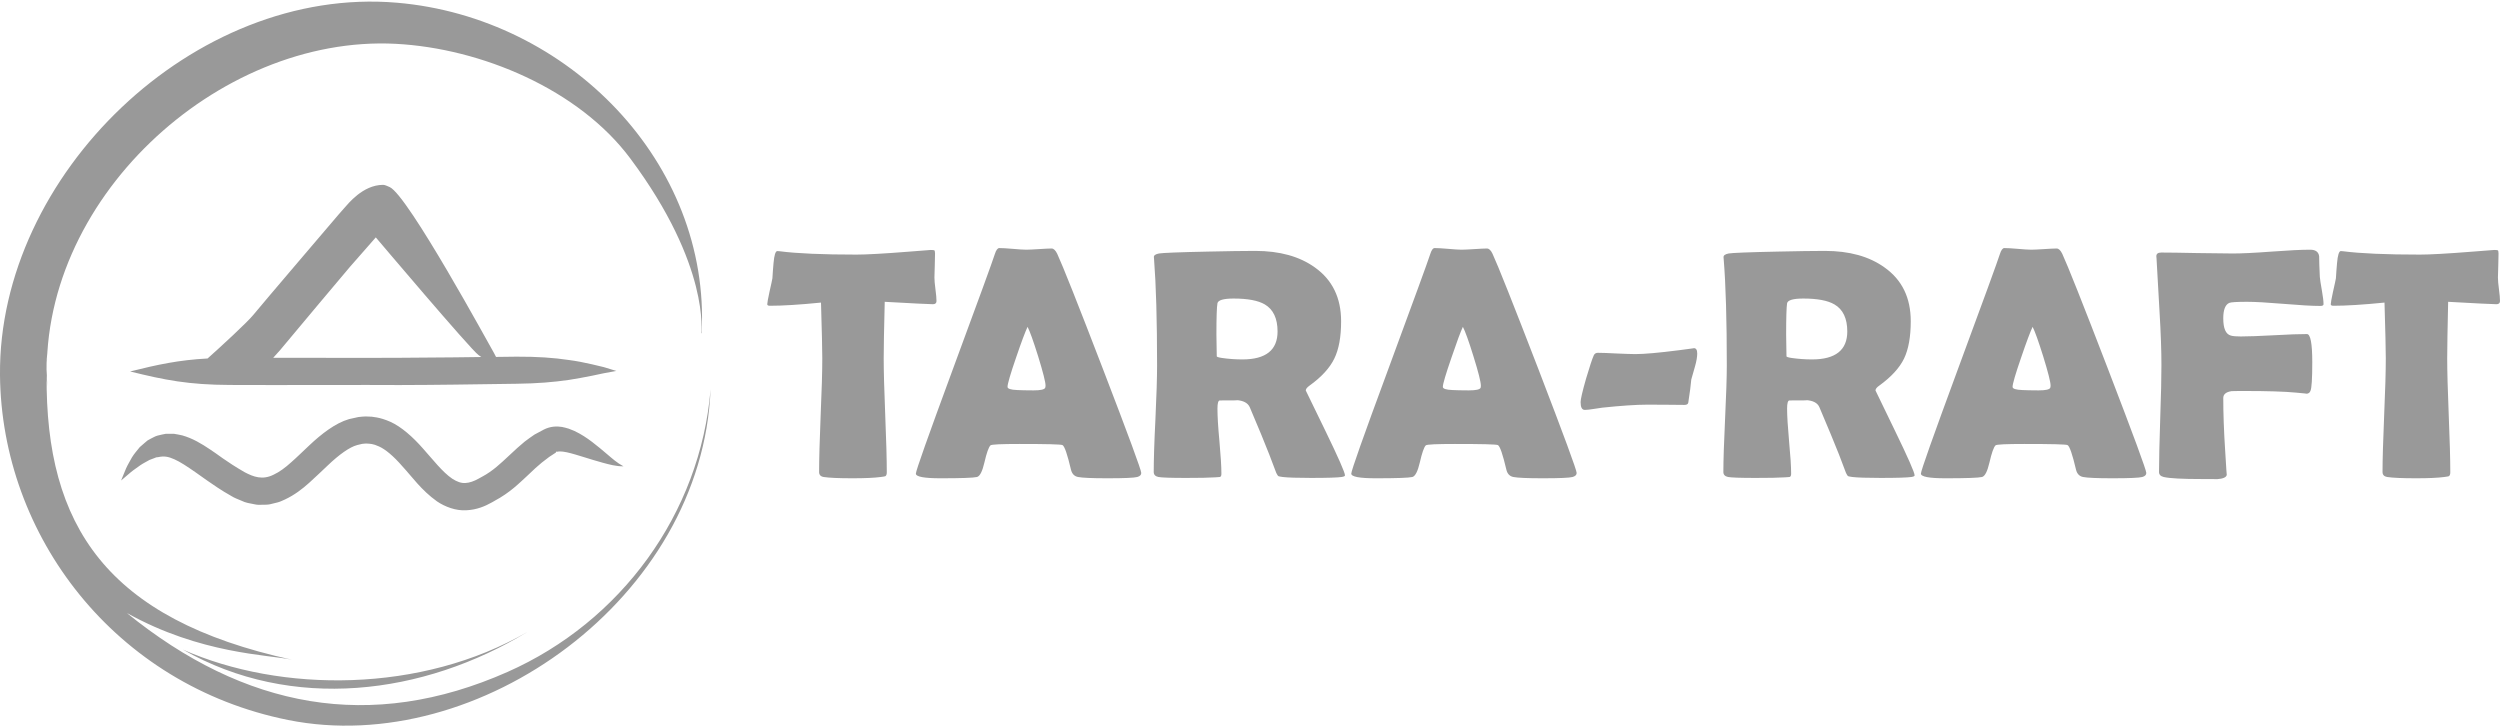 <?xml version="1.0" encoding="UTF-8"?>
<!DOCTYPE svg PUBLIC "-//W3C//DTD SVG 1.1//EN" "http://www.w3.org/Graphics/SVG/1.1/DTD/svg11.dtd">
<!-- Creator: CorelDRAW 2019 (64-Bit) -->
<svg xmlns="http://www.w3.org/2000/svg" xml:space="preserve" width="110px" height="32px" version="1.1" style="shape-rendering:geometricPrecision; text-rendering:geometricPrecision; image-rendering:optimizeQuality; fill-rule:evenodd; clip-rule:evenodd"
viewBox="0 0 29.071 8.42"
 xmlns:xlink="http://www.w3.org/1999/xlink"
 xmlns:xodm="http://www.corel.com/coreldraw/odm/2003">
 <defs>
  <style type="text/css">
   <![CDATA[
    .fil0 {fill:#999999;fill-rule:nonzero}
   ]]>
  </style>
 </defs>
 <g id="Layer_x0020_1">
  <g id="_2691814103392">
   <path class="fil0" d="M1.408 5.569c0.04,-0.034 0.077,-0.066 0.114,-0.097 0.036,-0.03 0.075,-0.054 0.109,-0.08 0.036,-0.025 0.074,-0.042 0.107,-0.062l0.053 -0.02 0.025 -0.01c0.008,-0.002 0.017,-0.002 0.025,-0.003 0.066,-0.015 0.117,-0.006 0.186,0.025 0.068,0.03 0.148,0.083 0.243,0.149 0.033,0.023 0.077,0.054 0.14,0.099 0.067,0.045 0.152,0.108 0.283,0.181 0.028,0.018 0.073,0.036 0.117,0.054 0.042,0.022 0.097,0.031 0.152,0.041 0.027,0.007 0.057,0.006 0.087,0.005 0.03,-0.001 0.062,0.001 0.092,-0.006 0.029,-0.007 0.06,-0.014 0.09,-0.022 0.03,-0.008 0.056,-0.022 0.084,-0.034 0.109,-0.051 0.201,-0.122 0.279,-0.192 0.08,-0.071 0.151,-0.142 0.218,-0.204 0.132,-0.126 0.254,-0.213 0.341,-0.236 0.022,-0.005 0.041,-0.009 0.058,-0.014 0.017,-0.003 0.033,-0.002 0.045,-0.004 0.024,0.001 0.037,0.002 0.037,0.002 0,-0.001 0.011,0.001 0.031,0.004 0.02,0.003 0.048,0.012 0.083,0.028 0.071,0.031 0.168,0.11 0.273,0.232 0.109,0.117 0.218,0.276 0.402,0.407 0.093,0.063 0.22,0.111 0.341,0.103 0.121,-0.005 0.22,-0.048 0.296,-0.091 0.02,-0.011 0.039,-0.022 0.039,-0.022 -0.006,0.004 -0.012,0.007 -0.013,0.007 0.189,-0.1 0.296,-0.213 0.378,-0.287 0.04,-0.038 0.075,-0.07 0.104,-0.098 0.029,-0.025 0.053,-0.045 0.073,-0.063 0.03,-0.023 0.059,-0.045 0.086,-0.066 0.028,-0.017 0.054,-0.034 0.078,-0.051 0.001,-0.006 0.003,-0.012 0.004,-0.016 0.002,0.003 0.004,0.007 0.006,0.01 0.001,0.002 0,0 0,0 -0.002,-0.002 0.003,-0.001 0.005,-0.003 0.002,-0.003 0.015,-0.002 0.026,-0.004 0.01,-0.001 0.026,0.002 0.04,0.002l0.047 0.008c0.064,0.014 0.132,0.036 0.201,0.057 0.069,0.021 0.14,0.044 0.215,0.064 0.074,0.02 0.155,0.043 0.242,0.042 -0.075,-0.04 -0.132,-0.092 -0.19,-0.141 -0.058,-0.049 -0.114,-0.097 -0.175,-0.143 -0.061,-0.046 -0.126,-0.09 -0.207,-0.128 -0.021,-0.009 -0.042,-0.018 -0.065,-0.026 -0.026,-0.007 -0.049,-0.015 -0.078,-0.02 -0.057,-0.009 -0.134,-0.01 -0.216,0.033 0.003,-0.002 0.006,-0.004 0.01,-0.005 -0.036,0.018 -0.074,0.039 -0.114,0.061 -0.037,0.025 -0.076,0.053 -0.114,0.082 -0.023,0.02 -0.051,0.044 -0.085,0.073 -0.031,0.029 -0.067,0.062 -0.108,0.1 -0.082,0.076 -0.177,0.169 -0.304,0.236 -0.001,0 -0.007,0.003 -0.013,0.007 -0.001,0 -0.013,0.007 -0.027,0.015 -0.05,0.028 -0.104,0.048 -0.152,0.05 -0.049,0.003 -0.097,-0.014 -0.153,-0.05 -0.114,-0.077 -0.227,-0.225 -0.343,-0.354 -0.115,-0.131 -0.249,-0.25 -0.375,-0.307 -0.063,-0.028 -0.119,-0.044 -0.158,-0.051 -0.039,-0.007 -0.06,-0.009 -0.06,-0.009 0,0 -0.026,-0.002 -0.073,-0.003 -0.023,0.002 -0.051,0.002 -0.083,0.007 -0.032,0.007 -0.068,0.015 -0.108,0.024 -0.159,0.046 -0.321,0.172 -0.463,0.306 -0.072,0.067 -0.142,0.137 -0.211,0.197 -0.069,0.063 -0.138,0.113 -0.203,0.143 -0.129,0.065 -0.233,0.026 -0.336,-0.028 -0.221,-0.127 -0.326,-0.217 -0.398,-0.262 -0.104,-0.07 -0.208,-0.133 -0.33,-0.167 -0.032,-0.006 -0.062,-0.014 -0.094,-0.018 -0.033,-0.001 -0.065,-0.001 -0.097,0 -0.031,0.005 -0.062,0.013 -0.092,0.02 -0.03,0.007 -0.055,0.024 -0.081,0.036 -0.013,0.007 -0.026,0.014 -0.038,0.021l-0.031 0.026c-0.021,0.017 -0.041,0.034 -0.06,0.052 -0.031,0.039 -0.065,0.077 -0.09,0.118 -0.023,0.043 -0.049,0.084 -0.069,0.129 -0.019,0.045 -0.038,0.092 -0.058,0.141zm4.494 2.226c-1.595,0.706 -3.059,0.424 -4.428,-0.686 0.859,0.48 1.65,0.485 1.921,0.544 -2.161,-0.471 -2.866,-1.561 -2.853,-3.305 -0.003,-0.087 -0.002,-0.174 0.008,-0.259 -0.005,0.088 -0.007,0.174 -0.008,0.259 0.002,0.043 0.004,0.085 0.008,0.128 -0.132,-2.15 1.977,-4.092 4.051,-3.985 0.995,0.052 2.131,0.53 2.729,1.334 0.933,1.251 0.824,2.034 0.824,2.034l0.005 -0.006c0.104,-1.975 -1.548,-3.67 -3.544,-3.84 -2.362,-0.202 -4.636,2.007 -4.615,4.329 0.017,1.869 1.334,3.607 3.351,4.012 2.213,0.445 4.815,-1.421 4.912,-3.845 -0.12,1.444 -1.042,2.702 -2.361,3.286zm-3.776 -0.26c1.267,0.724 2.795,0.532 4.01,-0.207 -1.233,0.717 -2.87,0.712 -4.01,0.207zm-0.613 -3.234c0.404,0.1 0.678,0.155 1.161,0.157 0.082,0 0.215,0.001 0.492,0.001 0.329,0 1.108,-0.001 1.108,-0.001 0,0 0.164,0 0.372,0.001 0.209,0 0.464,-0.003 0.644,-0.005 0.37,-0.005 0.598,-0.008 0.718,-0.01 0.241,-0.003 0.43,-0.019 0.609,-0.045 0.089,-0.014 0.176,-0.03 0.266,-0.048 0.044,-0.009 0.09,-0.019 0.137,-0.029 0.047,-0.008 0.096,-0.017 0.147,-0.027 -0.05,-0.015 -0.098,-0.03 -0.144,-0.044 -0.048,-0.011 -0.094,-0.022 -0.138,-0.033 -0.091,-0.021 -0.178,-0.038 -0.268,-0.05 -0.18,-0.027 -0.37,-0.04 -0.612,-0.039l-0.237 0.003c-0.006,-0.014 -0.014,-0.029 -0.024,-0.046 -0.044,-0.074 -0.998,-1.83 -1.212,-1.929 -0.028,-0.01 -0.052,-0.026 -0.077,-0.026 -0.238,0 -0.411,0.226 -0.45,0.268l-0.066 0.075c0,0 -0.911,1.067 -0.994,1.17 -0.067,0.083 -0.375,0.367 -0.531,0.506 -0.335,0.018 -0.576,0.07 -0.901,0.151zm4.084 -0.168l-0.311 0.004c-0.18,0.001 -0.432,0.004 -0.64,0.005 -0.208,0.001 -0.372,0.001 -0.372,0.001l-1.097 -0.001c0.057,-0.06 0.107,-0.12 0.157,-0.181 0.092,-0.113 0.657,-0.783 0.736,-0.877l0.3 -0.342c0,0 1.105,1.306 1.194,1.368 0.011,0.008 0.022,0.016 0.033,0.023z"/>
   <path class="fil0" d="M29.071 3.482c0,0.024 -0.014,0.037 -0.041,0.037 -0.047,0 -0.234,-0.01 -0.562,-0.028 -0.007,0.315 -0.011,0.534 -0.011,0.658 0,0.147 0.006,0.368 0.018,0.663 0.012,0.294 0.018,0.515 0.018,0.662 0,0.024 -0.006,0.038 -0.017,0.045 -0.004,0.002 -0.021,0.005 -0.052,0.009 -0.075,0.01 -0.184,0.015 -0.329,0.015 -0.16,0 -0.273,-0.005 -0.337,-0.015 -0.035,-0.006 -0.053,-0.026 -0.053,-0.058 0,-0.147 0.007,-0.367 0.019,-0.66 0.013,-0.294 0.019,-0.514 0.019,-0.661 0,-0.097 -0.005,-0.313 -0.015,-0.649 -0.249,0.025 -0.447,0.037 -0.595,0.037 -0.02,0 -0.03,-0.006 -0.03,-0.018 0,-0.016 0.009,-0.064 0.026,-0.144 0.02,-0.087 0.031,-0.14 0.034,-0.158 0.003,-0.059 0.008,-0.117 0.013,-0.176 0.008,-0.093 0.023,-0.14 0.044,-0.14 0.003,0 0.012,0.001 0.026,0.002 0.202,0.026 0.5,0.039 0.894,0.039 0.112,0 0.318,-0.011 0.619,-0.035 0.162,-0.012 0.244,-0.019 0.245,-0.019 0.025,0 0.039,0.002 0.043,0.005 0.004,0.003 0.006,0.015 0.007,0.036 0,0.034 -0.001,0.081 -0.003,0.14 -0.003,0.066 -0.004,0.113 -0.004,0.14 0,0.031 0.004,0.077 0.012,0.137 0.008,0.061 0.012,0.106 0.012,0.136zm-2.052 0.037c0,0.014 -0.013,0.02 -0.038,0.02 -0.093,0 -0.235,-0.008 -0.424,-0.024 -0.19,-0.016 -0.332,-0.024 -0.426,-0.024 -0.12,0 -0.19,0.004 -0.209,0.013 -0.046,0.021 -0.069,0.081 -0.069,0.179 0,0.118 0.029,0.185 0.089,0.201 0.025,0.007 0.063,0.01 0.114,0.01 0.086,0 0.214,-0.005 0.385,-0.014 0.171,-0.01 0.3,-0.014 0.385,-0.014 0.041,0 0.062,0.109 0.062,0.328 0,0.19 -0.007,0.301 -0.021,0.332 -0.008,0.023 -0.025,0.034 -0.05,0.034 0.016,0 -0.023,-0.005 -0.117,-0.013 -0.134,-0.013 -0.335,-0.019 -0.605,-0.019 -0.087,0 -0.136,0.001 -0.147,0.002 -0.064,0.01 -0.095,0.037 -0.095,0.08 0,0.177 0.007,0.38 0.022,0.61 0.012,0.208 0.019,0.3 0.019,0.278 0,0.032 -0.04,0.051 -0.118,0.056 0.021,-0.001 -0.034,-0.002 -0.166,-0.002 -0.233,0 -0.382,-0.008 -0.45,-0.024 -0.036,-0.009 -0.054,-0.028 -0.054,-0.058 0,-0.138 0.005,-0.345 0.014,-0.622 0.01,-0.277 0.014,-0.484 0.014,-0.622 0,-0.164 -0.007,-0.371 -0.022,-0.619 -0.022,-0.385 -0.034,-0.591 -0.035,-0.62l-0.002 -0.022c-0.002,-0.031 0.017,-0.047 0.056,-0.047 0.092,0 0.231,0.002 0.417,0.006 0.185,0.003 0.325,0.005 0.418,0.005 0.1,0 0.249,-0.007 0.449,-0.022 0.2,-0.015 0.349,-0.022 0.449,-0.022 0.062,0 0.097,0.025 0.104,0.076 0,0.053 0.003,0.134 0.008,0.241 0.002,0.027 0.01,0.08 0.024,0.158 0.012,0.069 0.019,0.122 0.019,0.159zm-2.061 1.962c0,0.023 -0.015,0.038 -0.046,0.047 -0.037,0.01 -0.153,0.015 -0.347,0.015 -0.178,0 -0.292,-0.005 -0.343,-0.015 -0.043,-0.009 -0.069,-0.037 -0.081,-0.084 -0.042,-0.179 -0.075,-0.275 -0.099,-0.287 -0.019,-0.009 -0.186,-0.013 -0.5,-0.013 -0.211,0 -0.324,0.005 -0.337,0.016 -0.021,0.02 -0.045,0.087 -0.071,0.2 -0.024,0.103 -0.052,0.159 -0.086,0.168 -0.042,0.01 -0.184,0.015 -0.425,0.015 -0.19,0 -0.286,-0.018 -0.286,-0.054 0,-0.033 0.141,-0.43 0.422,-1.192 0.305,-0.825 0.47,-1.278 0.496,-1.36 0.015,-0.048 0.033,-0.071 0.052,-0.071 0.034,0 0.086,0.003 0.156,0.009 0.07,0.006 0.123,0.01 0.158,0.01 0.033,0 0.083,-0.003 0.148,-0.007 0.065,-0.004 0.114,-0.007 0.147,-0.007 0.023,0 0.045,0.021 0.065,0.062 0.061,0.131 0.239,0.578 0.533,1.343 0.296,0.77 0.444,1.172 0.444,1.205zm-1.322 -1.699l0 0c-0.026,0.055 -0.071,0.173 -0.133,0.356 -0.067,0.194 -0.1,0.308 -0.1,0.342 0,0.022 0.037,0.034 0.112,0.037 0.038,0.002 0.101,0.004 0.19,0.004 0.082,0 0.127,-0.01 0.136,-0.03 0.002,-0.006 0.004,-0.015 0.004,-0.026 0,-0.041 -0.029,-0.155 -0.086,-0.34 -0.056,-0.179 -0.097,-0.293 -0.123,-0.343zm-1.372 1.727c0,0.009 -0.012,0.015 -0.037,0.019 -0.048,0.007 -0.166,0.011 -0.357,0.011 -0.162,0 -0.273,-0.004 -0.332,-0.011 -0.027,-0.004 -0.042,-0.007 -0.046,-0.009 -0.008,-0.004 -0.016,-0.017 -0.026,-0.038 -0.019,-0.048 -0.046,-0.12 -0.082,-0.216 -0.049,-0.124 -0.125,-0.308 -0.228,-0.55 -0.022,-0.049 -0.074,-0.076 -0.155,-0.081 0.037,0.003 -0.027,0.004 -0.192,0.004 -0.019,0 -0.028,0.032 -0.028,0.095 0,0.085 0.008,0.211 0.023,0.379 0.016,0.168 0.024,0.294 0.024,0.379 0,0.021 -0.006,0.033 -0.017,0.037 -0.018,0.001 -0.035,0.002 -0.052,0.004 -0.074,0.005 -0.188,0.007 -0.344,0.007 -0.178,0 -0.284,-0.004 -0.321,-0.011 -0.036,-0.008 -0.054,-0.027 -0.054,-0.058 0,-0.137 0.007,-0.343 0.02,-0.619 0.013,-0.276 0.02,-0.483 0.02,-0.621 0,-0.527 -0.012,-0.937 -0.036,-1.232l-0.002 -0.026c-0.001,-0.021 0.019,-0.035 0.059,-0.043 0.04,-0.007 0.23,-0.015 0.57,-0.022 0.23,-0.005 0.413,-0.008 0.55,-0.008 0.284,0 0.515,0.064 0.694,0.193 0.203,0.144 0.304,0.352 0.304,0.625 0,0.181 -0.026,0.326 -0.078,0.434 -0.052,0.108 -0.149,0.214 -0.289,0.315 -0.029,0.02 -0.043,0.039 -0.043,0.056 0,-0.001 0.076,0.155 0.227,0.469 0.152,0.313 0.228,0.486 0.228,0.518zm-0.783 -1.673l0 0c0,-0.152 -0.05,-0.257 -0.15,-0.315 -0.077,-0.045 -0.197,-0.068 -0.362,-0.068 -0.118,0 -0.181,0.019 -0.188,0.055 -0.007,0.042 -0.011,0.164 -0.011,0.365 0,0.029 0,0.071 0.002,0.127 0.001,0.056 0.002,0.098 0.002,0.125 0,0.006 0.019,0.013 0.059,0.019 0.076,0.011 0.156,0.017 0.239,0.017 0.272,0 0.409,-0.109 0.409,-0.325zm-1.745 0.256c0,0.038 -0.008,0.088 -0.026,0.151 -0.015,0.049 -0.029,0.1 -0.043,0.151 -0.005,0.062 -0.017,0.152 -0.035,0.27 -0.004,0.018 -0.019,0.026 -0.045,0.026 -0.047,0 -0.118,0 -0.214,-0.002 -0.095,-0.001 -0.167,-0.001 -0.215,-0.001 -0.131,0 -0.306,0.012 -0.526,0.035 -0.013,0.001 -0.046,0.006 -0.101,0.015 -0.043,0.007 -0.078,0.011 -0.102,0.011 -0.033,0 -0.049,-0.03 -0.049,-0.091 0,-0.033 0.021,-0.123 0.063,-0.271 0.042,-0.14 0.071,-0.231 0.09,-0.272 0.009,-0.02 0.025,-0.03 0.048,-0.03 0.049,0 0.122,0.003 0.219,0.008 0.097,0.004 0.17,0.007 0.218,0.007 0.102,0 0.271,-0.015 0.506,-0.045 0.123,-0.016 0.181,-0.024 0.173,-0.024 0.026,0 0.039,0.02 0.039,0.062zm-1.402 1.389c0,0.023 -0.016,0.038 -0.047,0.047 -0.037,0.01 -0.153,0.015 -0.347,0.015 -0.177,0 -0.292,-0.005 -0.343,-0.015 -0.042,-0.009 -0.069,-0.037 -0.08,-0.084 -0.042,-0.179 -0.075,-0.275 -0.099,-0.287 -0.02,-0.009 -0.186,-0.013 -0.5,-0.013 -0.211,0 -0.324,0.005 -0.338,0.016 -0.021,0.02 -0.044,0.087 -0.07,0.2 -0.024,0.103 -0.053,0.159 -0.086,0.168 -0.043,0.01 -0.184,0.015 -0.426,0.015 -0.19,0 -0.285,-0.018 -0.285,-0.054 0,-0.033 0.14,-0.43 0.422,-1.192 0.304,-0.825 0.47,-1.278 0.496,-1.36 0.015,-0.048 0.032,-0.071 0.052,-0.071 0.034,0 0.085,0.003 0.156,0.009 0.07,0.006 0.123,0.01 0.157,0.01 0.034,0 0.083,-0.003 0.149,-0.007 0.065,-0.004 0.114,-0.007 0.146,-0.007 0.024,0 0.046,0.021 0.065,0.062 0.061,0.131 0.239,0.578 0.534,1.343 0.296,0.77 0.444,1.172 0.444,1.205zm-1.323 -1.699l0 0c-0.026,0.055 -0.07,0.173 -0.132,0.356 -0.067,0.194 -0.101,0.308 -0.101,0.342 0,0.022 0.037,0.034 0.112,0.037 0.039,0.002 0.102,0.004 0.19,0.004 0.082,0 0.128,-0.01 0.137,-0.03 0.002,-0.006 0.003,-0.015 0.003,-0.026 0,-0.041 -0.028,-0.155 -0.086,-0.34 -0.055,-0.179 -0.097,-0.293 -0.123,-0.343zm-1.371 1.727c0,0.009 -0.013,0.015 -0.038,0.019 -0.047,0.007 -0.166,0.011 -0.356,0.011 -0.163,0 -0.274,-0.004 -0.332,-0.011 -0.027,-0.004 -0.043,-0.007 -0.047,-0.009 -0.007,-0.004 -0.016,-0.017 -0.026,-0.038 -0.019,-0.048 -0.046,-0.12 -0.082,-0.216 -0.048,-0.124 -0.124,-0.308 -0.227,-0.55 -0.023,-0.049 -0.075,-0.076 -0.155,-0.081 0.037,0.003 -0.027,0.004 -0.192,0.004 -0.019,0 -0.028,0.032 -0.028,0.095 0,0.085 0.007,0.211 0.023,0.379 0.015,0.168 0.023,0.294 0.023,0.379 0,0.021 -0.005,0.033 -0.017,0.037 -0.017,0.001 -0.034,0.002 -0.052,0.004 -0.073,0.005 -0.188,0.007 -0.343,0.007 -0.178,0 -0.285,-0.004 -0.321,-0.011 -0.036,-0.008 -0.054,-0.027 -0.054,-0.058 0,-0.137 0.006,-0.343 0.02,-0.619 0.013,-0.276 0.019,-0.483 0.019,-0.621 0,-0.527 -0.012,-0.937 -0.035,-1.232l-0.002 -0.026c-0.002,-0.021 0.018,-0.035 0.059,-0.043 0.04,-0.007 0.23,-0.015 0.569,-0.022 0.231,-0.005 0.414,-0.008 0.551,-0.008 0.283,0 0.515,0.064 0.694,0.193 0.202,0.144 0.304,0.352 0.304,0.625 0,0.181 -0.026,0.326 -0.079,0.434 -0.052,0.108 -0.148,0.214 -0.289,0.315 -0.028,0.02 -0.043,0.039 -0.043,0.056 0,-0.001 0.076,0.155 0.228,0.469 0.152,0.313 0.228,0.486 0.228,0.518zm-0.784 -1.673l0 0c0,-0.152 -0.05,-0.257 -0.149,-0.315 -0.077,-0.045 -0.198,-0.068 -0.362,-0.068 -0.118,0 -0.181,0.019 -0.188,0.055 -0.008,0.042 -0.012,0.164 -0.012,0.365 0,0.029 0.001,0.071 0.002,0.127 0.001,0.056 0.002,0.098 0.002,0.125 0,0.006 0.02,0.013 0.06,0.019 0.076,0.011 0.155,0.017 0.239,0.017 0.272,0 0.408,-0.109 0.408,-0.325zm-1.585 1.645c0,0.023 -0.015,0.038 -0.046,0.047 -0.037,0.01 -0.153,0.015 -0.347,0.015 -0.178,0 -0.292,-0.005 -0.343,-0.015 -0.043,-0.009 -0.069,-0.037 -0.081,-0.084 -0.042,-0.179 -0.075,-0.275 -0.099,-0.287 -0.019,-0.009 -0.186,-0.013 -0.499,-0.013 -0.212,0 -0.324,0.005 -0.338,0.016 -0.021,0.02 -0.045,0.087 -0.071,0.2 -0.024,0.103 -0.052,0.159 -0.086,0.168 -0.042,0.01 -0.184,0.015 -0.425,0.015 -0.19,0 -0.286,-0.018 -0.286,-0.054 0,-0.033 0.141,-0.43 0.422,-1.192 0.305,-0.825 0.47,-1.278 0.496,-1.36 0.015,-0.048 0.033,-0.071 0.052,-0.071 0.034,0 0.086,0.003 0.156,0.009 0.07,0.006 0.123,0.01 0.158,0.01 0.033,0 0.083,-0.003 0.148,-0.007 0.065,-0.004 0.114,-0.007 0.147,-0.007 0.023,0 0.045,0.021 0.065,0.062 0.061,0.131 0.239,0.578 0.533,1.343 0.296,0.77 0.444,1.172 0.444,1.205zm-1.322 -1.699l0 0c-0.026,0.055 -0.071,0.173 -0.133,0.356 -0.067,0.194 -0.1,0.308 -0.1,0.342 0,0.022 0.037,0.034 0.112,0.037 0.038,0.002 0.101,0.004 0.19,0.004 0.082,0 0.127,-0.01 0.136,-0.03 0.002,-0.006 0.004,-0.015 0.004,-0.026 0,-0.041 -0.029,-0.155 -0.086,-0.34 -0.056,-0.179 -0.097,-0.293 -0.123,-0.343zm-1.059 -0.3c0,0.024 -0.014,0.037 -0.041,0.037 -0.047,0 -0.234,-0.01 -0.561,-0.028 -0.008,0.315 -0.012,0.534 -0.012,0.658 0,0.147 0.006,0.368 0.018,0.663 0.012,0.294 0.018,0.515 0.018,0.662 0,0.024 -0.006,0.038 -0.017,0.045 -0.004,0.002 -0.021,0.005 -0.052,0.009 -0.075,0.01 -0.184,0.015 -0.329,0.015 -0.16,0 -0.273,-0.005 -0.337,-0.015 -0.035,-0.006 -0.052,-0.026 -0.052,-0.058 0,-0.147 0.006,-0.367 0.018,-0.66 0.013,-0.294 0.019,-0.514 0.019,-0.661 0,-0.097 -0.005,-0.313 -0.015,-0.649 -0.249,0.025 -0.447,0.037 -0.595,0.037 -0.02,0 -0.03,-0.006 -0.03,-0.018 0,-0.016 0.009,-0.064 0.026,-0.144 0.02,-0.087 0.031,-0.14 0.034,-0.158 0.003,-0.059 0.008,-0.117 0.013,-0.176 0.008,-0.093 0.023,-0.14 0.044,-0.14 0.003,0 0.012,0.001 0.027,0.002 0.201,0.026 0.499,0.039 0.893,0.039 0.112,0 0.319,-0.011 0.62,-0.035 0.161,-0.012 0.243,-0.019 0.244,-0.019 0.025,0 0.039,0.002 0.043,0.005 0.004,0.003 0.006,0.015 0.007,0.036 0,0.034 -0.001,0.081 -0.003,0.14 -0.003,0.066 -0.004,0.113 -0.004,0.14 0,0.031 0.004,0.077 0.012,0.137 0.008,0.061 0.012,0.106 0.012,0.136z"/>
  </g>
 </g>
</svg>
